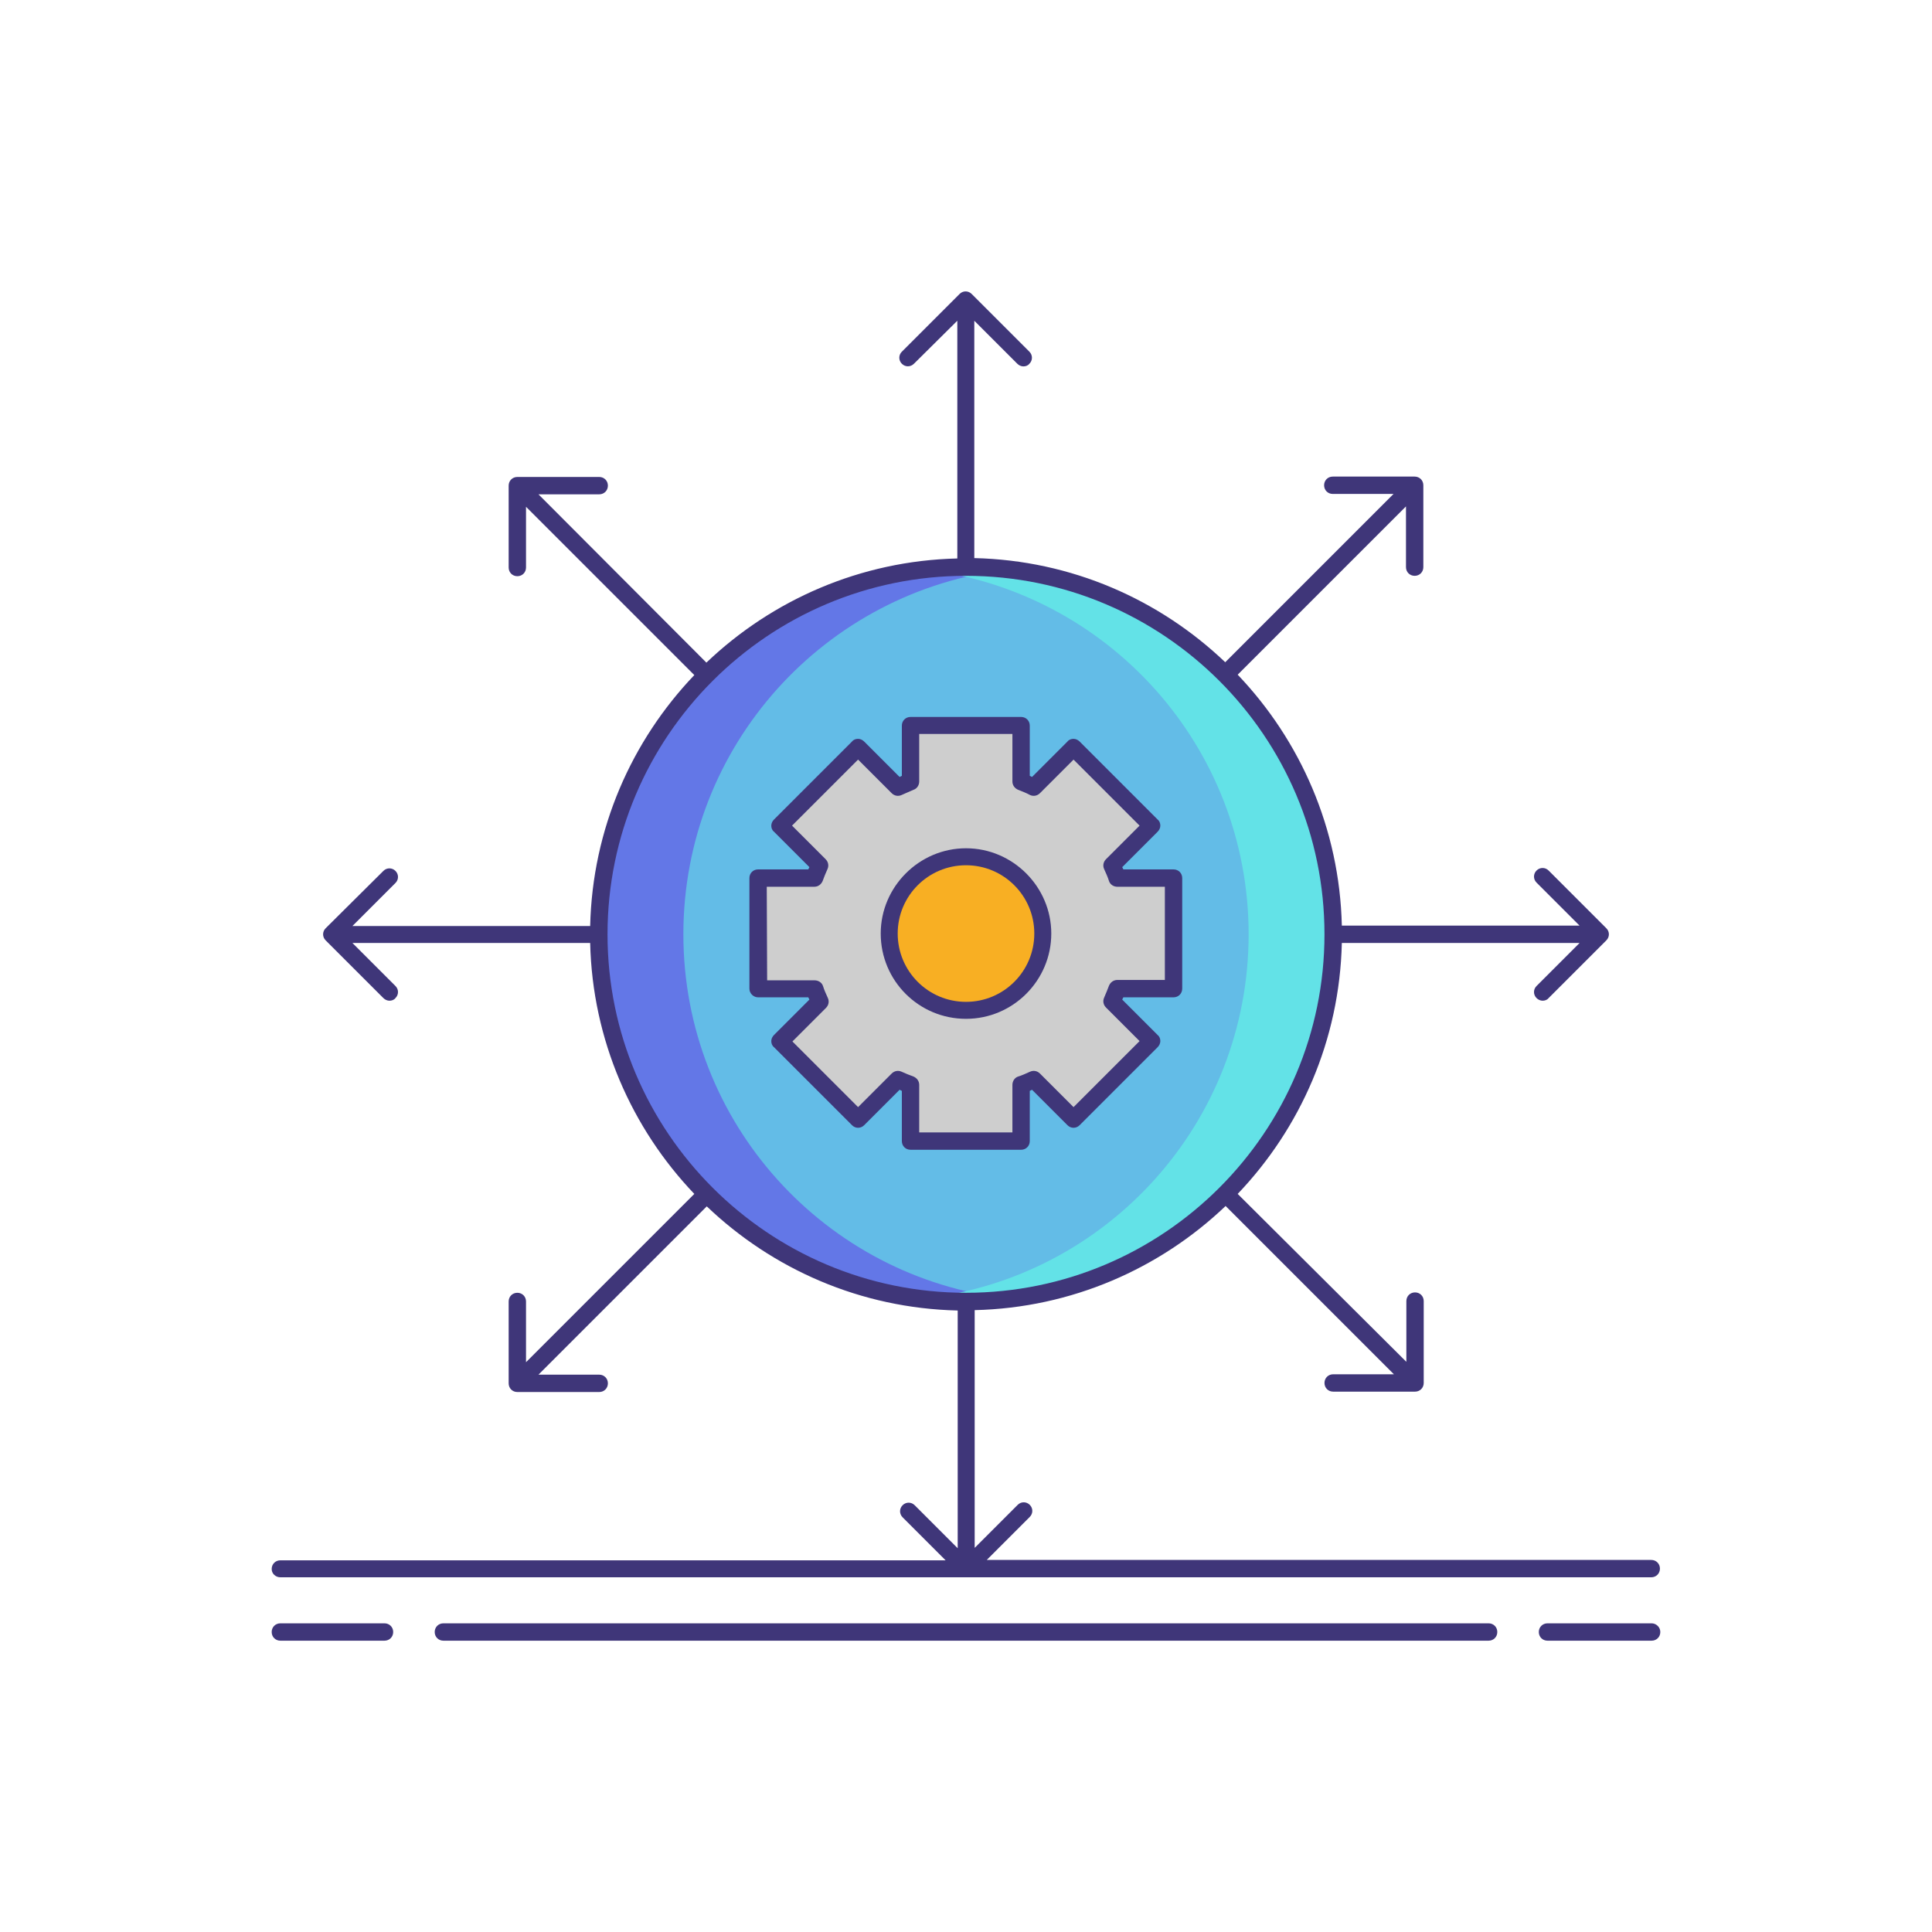 <?xml version="1.0" encoding="utf-8"?>
<!-- Generator: Adobe Illustrator 27.1.1, SVG Export Plug-In . SVG Version: 6.00 Build 0)  -->
<svg version="1.1" id="Layer_1" xmlns="http://www.w3.org/2000/svg" xmlns:xlink="http://www.w3.org/1999/xlink" x="0px" y="0px"
	 viewBox="0 0 512 512" style="enable-background:new 0 0 512 512;" xml:space="preserve">
<style type="text/css">
	.st0{fill:#63BCE7;}
	.st1{fill:#6377E7;}
	.st2{fill:#63E2E7;}
	.st3{fill:#CECECE;}
	.st4{fill:#F8AF23;}
	.st5{fill:#3F3679;}
</style>
<g>
	<circle class="st0" cx="256" cy="247.6" r="97.3"/>
	<g>
		<path class="st1" d="M181.1,247.6c0-50,37.6-91.1,86.1-96.7c-3.7-0.4-7.4-0.7-11.2-0.7c-53.8,0-97.3,43.6-97.3,97.3
			c0,53.8,43.6,97.3,97.3,97.3c3.8,0,7.5-0.2,11.2-0.7C218.8,338.7,181.1,297.6,181.1,247.6L181.1,247.6z"/>
	</g>
	<g>
		<path class="st2" d="M330.9,247.6c0-50-37.6-91.1-86.1-96.7c3.7-0.4,7.4-0.7,11.2-0.7c53.8,0,97.3,43.6,97.3,97.3
			c0,53.8-43.6,97.3-97.3,97.3c-3.8,0-7.5-0.2-11.2-0.7C293.2,338.7,330.9,297.6,330.9,247.6z"/>
	</g>
	<path class="st3" d="M296.2,262c-0.4,1.2-0.9,2.3-1.4,3.4l10.5,10.5l-20.7,20.7l-10.5-10.5c-1.1,0.5-2.3,1-3.4,1.4v14.9h-29.3
		v-14.9c-1.2-0.4-2.3-0.9-3.4-1.4l-10.5,10.5L206.7,276l10.5-10.5c-0.5-1.1-1-2.3-1.4-3.4h-14.9v-29.3h14.9c0.4-1.2,0.9-2.3,1.4-3.4
		l-10.5-10.5l20.7-20.7l10.5,10.5c1.1-0.5,2.3-1,3.4-1.4v-14.9h29.3v14.9c1.2,0.4,2.3,0.9,3.4,1.4l10.5-10.5l20.7,20.7l-10.5,10.5
		c0.5,1.1,1,2.3,1.4,3.4h14.9V262H296.2z"/>
	
		<ellipse transform="matrix(0.16 -0.987 0.987 0.16 -29.195 460.45)" class="st4" cx="256" cy="247.4" rx="20.4" ry="20.4"/>
	<g>
		<path class="st5" d="M101.9,430.2H74.3c-1.3,0-2.3,1-2.3,2.3s1,2.3,2.3,2.3h27.6c1.3,0,2.3-1,2.3-2.3S103.2,430.2,101.9,430.2z"/>
		<path class="st5" d="M437.7,430.2h-27.6c-1.3,0-2.3,1-2.3,2.3s1,2.3,2.3,2.3h27.6c1.3,0,2.3-1,2.3-2.3S438.9,430.2,437.7,430.2z"
			/>
		<path class="st5" d="M394.5,430.2h-277c-1.3,0-2.3,1-2.3,2.3s1,2.3,2.3,2.3h277c1.3,0,2.3-1,2.3-2.3S395.8,430.2,394.5,430.2z"/>
		<path class="st5" d="M74.3,418h363.3c1.3,0,2.3-1,2.3-2.3s-1-2.3-2.3-2.3H261.5l11.4-11.4c0.9-0.9,0.9-2.3,0-3.2
			c-0.9-0.9-2.3-0.9-3.2,0l-11.4,11.4v-63c25.7-0.6,49.1-11,66.5-27.6l44.6,44.6h-16.1c-1.3,0-2.3,1-2.3,2.3s1,2.3,2.3,2.3h21.7
			c1.3,0,2.3-1,2.3-2.3v-21.7c0-1.3-1-2.3-2.3-2.3s-2.3,1-2.3,2.3v16.1L328,316.4c16.6-17.4,27-40.7,27.6-66.5h63l-11.4,11.4
			c-0.9,0.9-0.9,2.3,0,3.2c0.4,0.4,1,0.7,1.6,0.7s1.2-0.2,1.6-0.7l15.3-15.3c0.9-0.9,0.9-2.3,0-3.2l-15.3-15.3
			c-0.9-0.9-2.3-0.9-3.2,0c-0.9,0.9-0.9,2.3,0,3.2l11.4,11.4h-63c-0.6-25.7-11-49.1-27.6-66.5l44.6-44.6v16.1c0,1.3,1,2.3,2.3,2.3
			c1.3,0,2.3-1,2.3-2.3v-21.7c0-1.3-1-2.3-2.3-2.3h-21.7c-1.3,0-2.3,1-2.3,2.3c0,1.3,1,2.3,2.3,2.3h16.1l-44.6,44.6
			c-17.4-16.6-40.7-27-66.5-27.6V85l11.4,11.4c0.4,0.4,1,0.7,1.6,0.7c0.6,0,1.2-0.2,1.6-0.7c0.9-0.9,0.9-2.3,0-3.2l-15.3-15.3
			c-0.9-0.9-2.3-0.9-3.2,0l-15.3,15.3c-0.9,0.9-0.9,2.3,0,3.2c0.9,0.9,2.3,0.9,3.2,0L253.7,85v63c-25.7,0.6-49.1,11-66.5,27.6
			L142.7,131h16.1c1.3,0,2.3-1,2.3-2.3c0-1.3-1-2.3-2.3-2.3h-21.7c-1.3,0-2.3,1-2.3,2.3v21.7c0,1.3,1,2.3,2.3,2.3s2.3-1,2.3-2.3
			v-16.1l44.6,44.6c-16.6,17.4-27,40.7-27.6,66.5h-63l11.4-11.4c0.9-0.9,0.9-2.3,0-3.2c-0.9-0.9-2.3-0.9-3.2,0L86.3,246
			c-0.9,0.9-0.9,2.3,0,3.2l15.3,15.3c0.4,0.4,1,0.7,1.6,0.7s1.2-0.2,1.6-0.7c0.9-0.9,0.9-2.3,0-3.2l-11.4-11.4h63
			c0.6,25.7,11,49.1,27.6,66.5l-44.6,44.6v-16.1c0-1.3-1-2.3-2.3-2.3s-2.3,1-2.3,2.3v21.7c0,1.3,1,2.3,2.3,2.3h21.7
			c1.3,0,2.3-1,2.3-2.3s-1-2.3-2.3-2.3h-16.1l44.6-44.6c17.4,16.6,40.7,27,66.5,27.6v63l-11.4-11.4c-0.9-0.9-2.3-0.9-3.2,0
			c-0.9,0.9-0.9,2.3,0,3.2l11.4,11.4H74.3c-1.3,0-2.3,1-2.3,2.3S73.1,418,74.3,418L74.3,418z M256,152.6c52.4,0,95,42.6,95,95
			s-42.6,95-95,95s-95-42.6-95-95S203.6,152.6,256,152.6L256,152.6z"/>
		<path class="st5" d="M200.9,264.3h13.3c0.1,0.2,0.2,0.4,0.3,0.6l-9.4,9.4c-0.4,0.4-0.7,1-0.7,1.6c0,0.6,0.2,1.2,0.7,1.6l20.7,20.7
			c0.9,0.9,2.3,0.9,3.2,0l9.4-9.4c0.2,0.1,0.4,0.2,0.6,0.3v13.3c0,1.3,1,2.3,2.3,2.3h29.3c1.3,0,2.3-1,2.3-2.3v-13.3
			c0.2-0.1,0.4-0.2,0.6-0.3l9.4,9.4c0.9,0.9,2.3,0.9,3.2,0l20.7-20.7c0.4-0.4,0.7-1,0.7-1.6c0-0.6-0.2-1.2-0.7-1.6l-9.4-9.4
			c0.1-0.2,0.2-0.4,0.3-0.6h13.3c1.3,0,2.3-1,2.3-2.3v-29.3c0-1.3-1-2.3-2.3-2.3h-13.3c-0.1-0.2-0.2-0.4-0.3-0.6l9.4-9.4
			c0.4-0.4,0.7-1,0.7-1.6s-0.2-1.2-0.7-1.6l-20.7-20.7c-0.4-0.4-1-0.7-1.6-0.7c-0.6,0-1.2,0.2-1.6,0.7l-9.4,9.4
			c-0.2-0.1-0.4-0.2-0.6-0.3v-13.3c0-1.3-1-2.3-2.3-2.3h-29.3c-1.3,0-2.3,1-2.3,2.3v13.3c-0.2,0.1-0.4,0.2-0.6,0.3l-9.4-9.4
			c-0.4-0.4-1-0.7-1.6-0.7c-0.6,0-1.2,0.2-1.6,0.7l-20.7,20.7c-0.4,0.4-0.7,1-0.7,1.6s0.2,1.2,0.7,1.6l9.4,9.4
			c-0.1,0.2-0.2,0.4-0.3,0.6h-13.3c-1.3,0-2.3,1-2.3,2.3V262C198.6,263.3,199.7,264.3,200.9,264.3z M203.2,235h12.6
			c1,0,1.8-0.6,2.2-1.5c0.4-1.1,0.8-2.1,1.3-3.2c0.4-0.9,0.2-1.9-0.5-2.6l-8.9-8.9l17.5-17.5l8.9,8.9c0.7,0.7,1.7,0.9,2.6,0.5
			c1.2-0.5,2.2-1,3.2-1.4c0.9-0.3,1.5-1.2,1.5-2.2v-12.6h24.7v12.6c0,1,0.6,1.8,1.5,2.2c1,0.4,2.1,0.8,3.2,1.4
			c0.9,0.4,1.9,0.2,2.6-0.5l8.9-8.9l17.5,17.5l-8.9,8.9c-0.7,0.7-0.9,1.7-0.5,2.6c0.5,1.1,1,2.2,1.3,3.2c0.3,0.9,1.2,1.5,2.2,1.5
			h12.6v24.7h-12.6c-1,0-1.8,0.6-2.2,1.5c-0.4,1-0.8,2.1-1.3,3.2c-0.4,0.9-0.2,1.9,0.5,2.6l8.9,8.9l-17.5,17.5l-8.9-8.9
			c-0.7-0.7-1.7-0.9-2.6-0.5c-1.1,0.5-2.2,1-3.2,1.3c-0.9,0.3-1.5,1.2-1.5,2.2v12.6h-24.7v-12.6c0-1-0.6-1.8-1.5-2.2
			c-1.1-0.4-2.1-0.8-3.2-1.3c-0.9-0.4-1.9-0.2-2.6,0.5l-8.9,8.9L210,276l8.9-8.9c0.7-0.7,0.9-1.7,0.5-2.6c-0.5-1.1-1-2.2-1.3-3.2
			c-0.3-0.9-1.2-1.5-2.2-1.5h-12.6L203.2,235L203.2,235z"/>
		<path class="st5" d="M256,270c12.5,0,22.6-10.2,22.6-22.6s-10.2-22.6-22.6-22.6s-22.6,10.2-22.6,22.6
			C233.4,259.9,243.5,270,256,270z M256,229.3c10,0,18.1,8.1,18.1,18.1c0,10-8.1,18.1-18.1,18.1s-18.1-8.1-18.1-18.1
			S246,229.3,256,229.3L256,229.3z"/>
	</g>
</g>
</svg>
